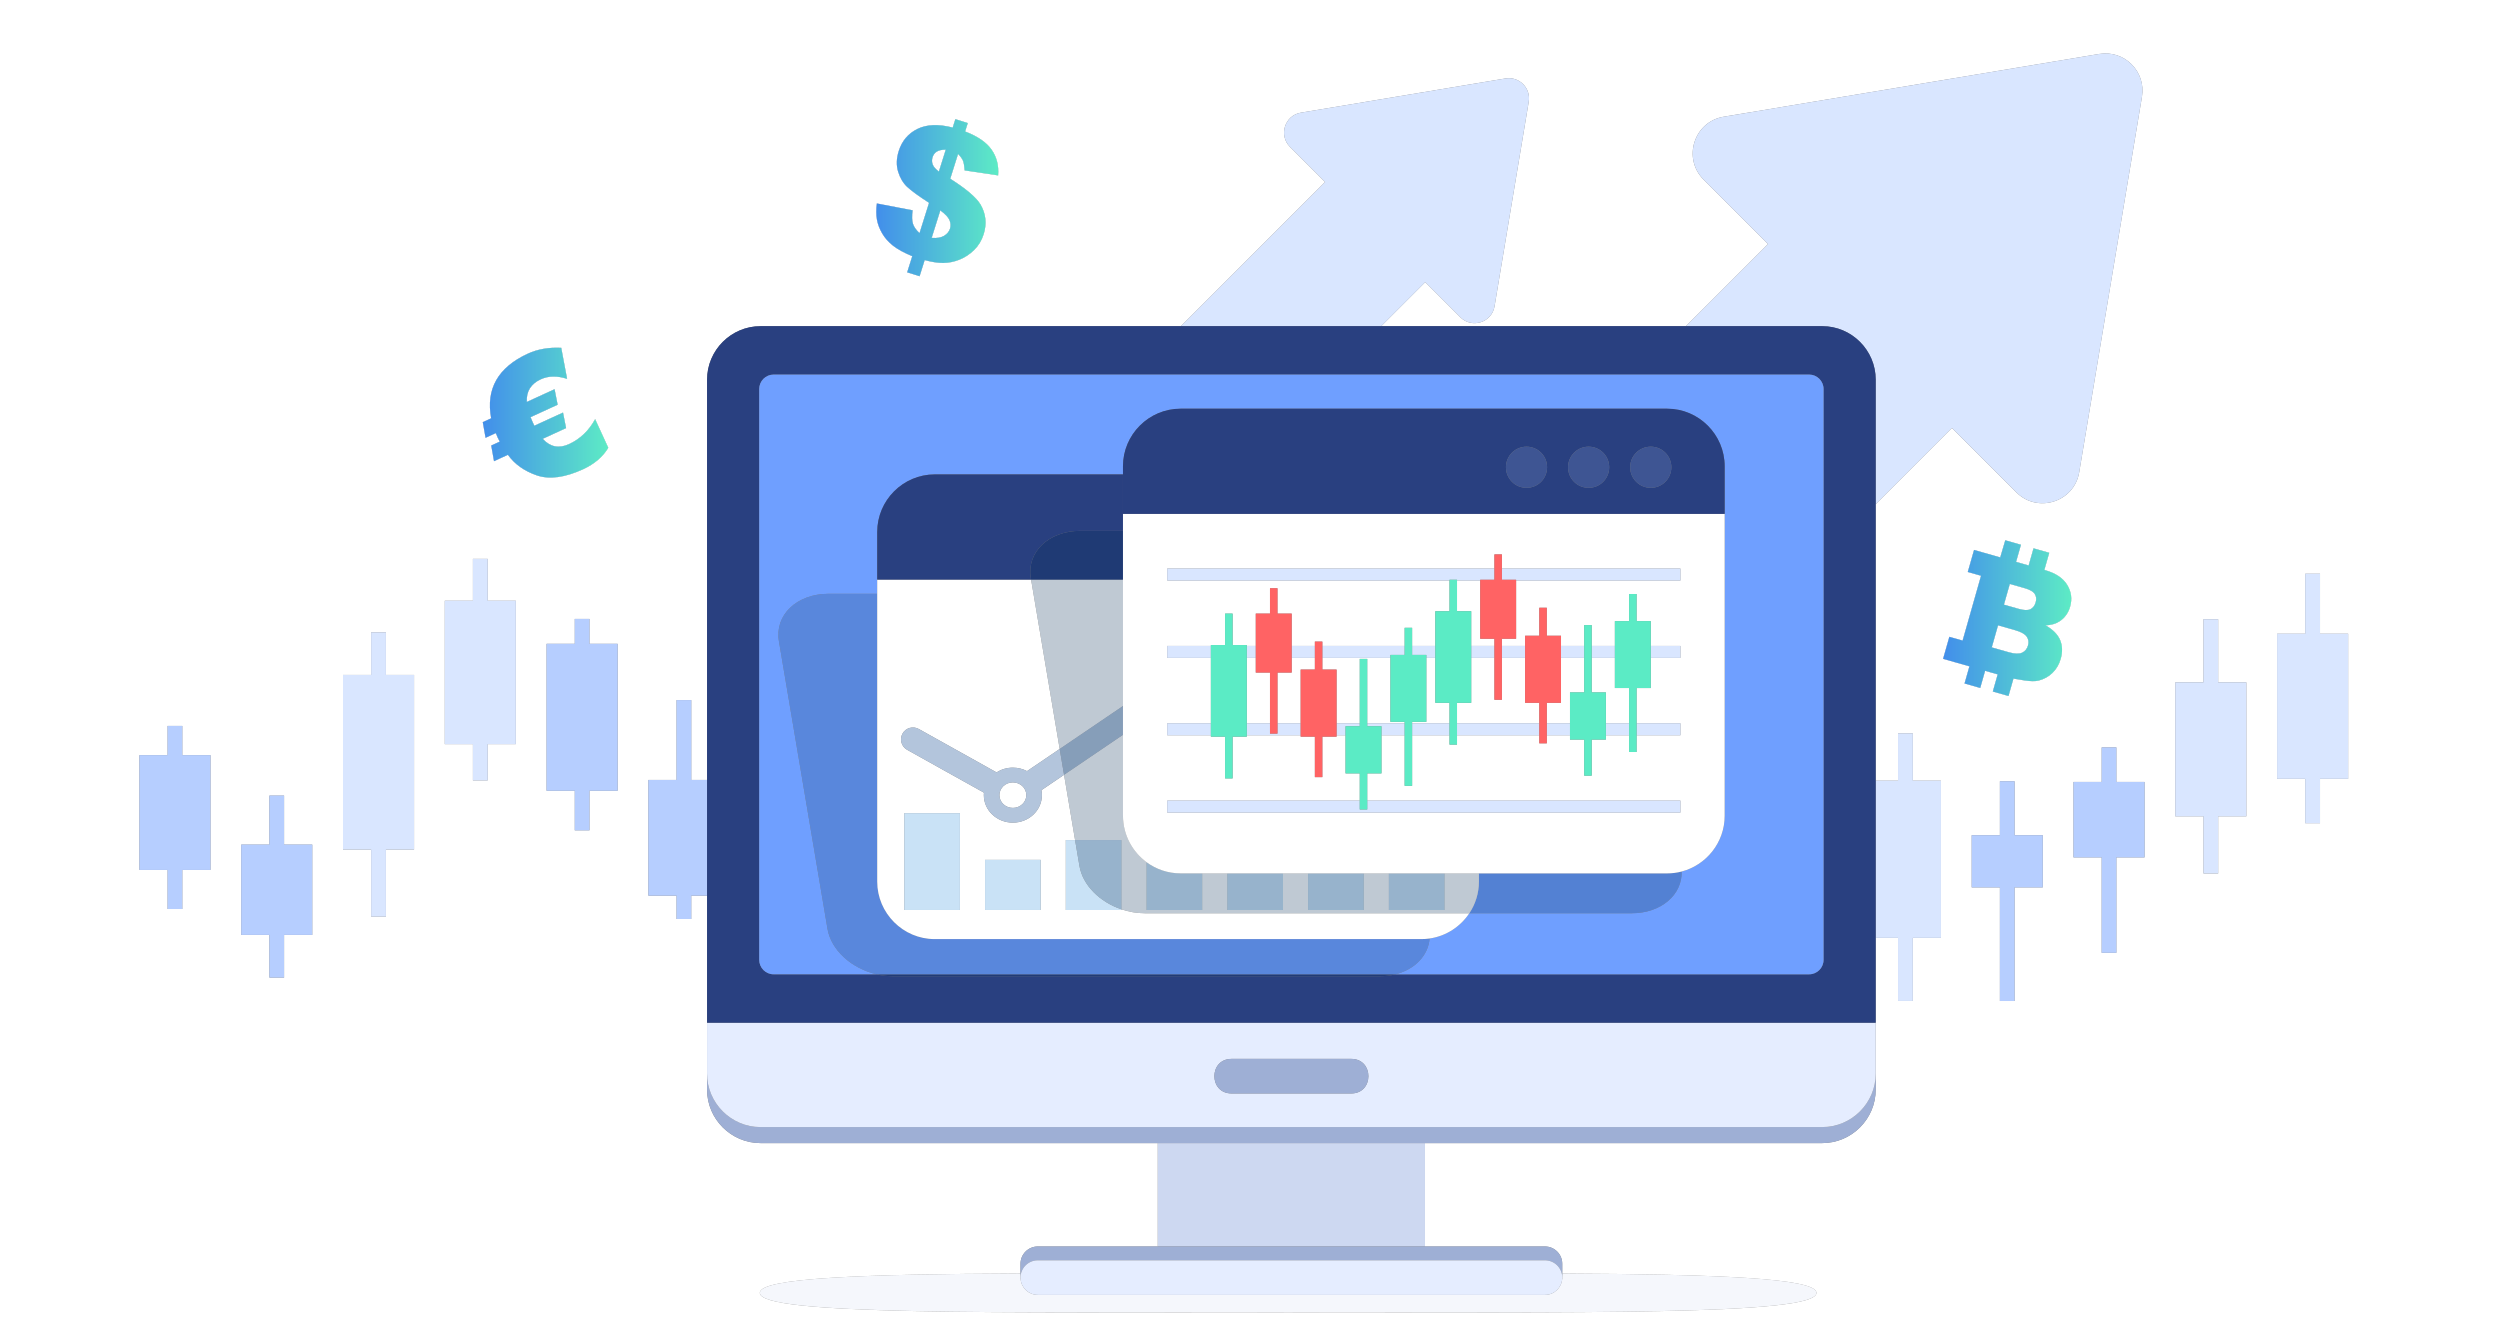 <?xml version="1.0" encoding="utf-8"?>
<!-- Generator: Adobe Illustrator 25.4.1, SVG Export Plug-In . SVG Version: 6.00 Build 0)  -->
<svg version="1.1" id="_x2014_ÎÓÈ_x5F_1" xmlns="http://www.w3.org/2000/svg" xmlns:xlink="http://www.w3.org/1999/xlink"
	 x="0px" y="0px" viewBox="0 0 4282.72 2297.22" style="enable-background:new 0 0 4282.72 2297.22;" xml:space="preserve">
<rect x="0" y="0" width="4282.72" height="2297.22" fill="#808080" stroke="none"/>
<style type="text/css">
	.st0{fill:#FFFFFF;}
	.st1{fill:#D9E6FF;}
	.st2{fill:#B6CEFF;}
	.st3{opacity:0.2;fill:#CDD8F1;}
	.st4{fill:url(#SVGID_1_);}
	.st5{fill:url(#SVGID_00000174598006403076338140000014483686349251415206_);}
	.st6{fill:url(#SVGID_00000137114839499187430010000003453209575185407422_);}
	.st7{fill:#CDD8F1;}
	.st8{fill:#9EAFD5;}
	.st9{fill:#E5EDFF;}
	.st10{fill:#294080;}
	.st11{fill:#6F9FFF;}
	.st12{opacity:0.2;fill:#002952;}
	.st13{fill:#B3C5DC;}
	.st14{fill:#C9E2F6;}
	.st15{opacity:0.25;fill:#002952;}
	.st16{opacity:0.15;fill:#B6CEFF;}
	.st17{fill:#5BEBC5;}
	.st18{fill:#FF6364;}
	.st19{fill:none;}
</style>
<g>
	<path class="st0" d="M1608.38,293.83l11.79-37.48c-6.95,0.07-12.11,1.25-15.5,3.48c-3.4,2.23-5.78,5.44-7.07,9.55
		c-1.34,4.25-1.27,8.4,0.24,12.34C1599.33,285.71,1602.85,289.73,1608.38,293.83z"/>
	<path class="st0" d="M1617.18,404.01c5.19-3.04,8.65-7.23,10.31-12.49c1.45-4.6,1.13-9.38-0.89-14.3
		c-2.04-4.88-7.31-10.49-15.73-16.77l-14.79,47.04C1604.95,408.25,1611.98,407.05,1617.18,404.01z"/>
	<path class="st0" d="M3468.53,1007.63l-25.54-7.26l-10.08,35.44l25.15,7.15c8.99,2.56,15.73,2.79,20.13,0.7
		c4.41-2.13,7.46-6.09,9.13-11.96c1.54-5.43,0.97-10.19-1.68-14.23C3483,1013.39,3477.26,1010.11,3468.53,1007.63z"/>
	<rect x="1358.58" y="1752.02" class="st0" width="149.09" height="0"/>
	<rect x="1707.44" y="1752.02" class="st0" width="497.86" height="0"/>
	<rect x="1533.06" y="1752.02" class="st0" width="148.99" height="0"/>
	<path class="st0" d="M3452.11,1079.58l-29.28-8.33l-10.75,37.79l29.41,8.36c9.95,2.83,17.45,3.04,22.53,0.68
		c5.08-2.36,8.46-6.47,10.15-12.42c1.57-5.52,0.83-10.51-2.26-15.01C3468.83,1086.17,3462.23,1082.46,3452.11,1079.58z"/>
	<path class="st0" d="M0,2297.22h4282.72V0H0V2297.22z M3499.43,1520.15h-48.28v194.67h-25.18v-194.67h-48.29v-89.36h48.29v-92.41
		h25.18v92.41h48.28V1520.15z M3546.34,1039.15c-3.14,11.03-9.26,19.53-18.41,25.42c-6.07,4-13.98,6.21-23.67,6.79
		c12.51,7.03,20.76,15.34,24.86,25.01c4.06,9.65,4.43,20.42,1.06,32.27c-2.75,9.69-7.48,17.73-14.16,24.19
		c-6.72,6.45-14.61,10.77-23.67,13.08c-5.66,1.4-13.54,1.36-23.67-0.16c-8.2-1.23-14.69-2.28-19.47-3.2l-8.47,29.78l-26.92-7.66
		l8.36-29.38l-21.51-6.12l-8.36,29.38l-26.92-7.66l8.35-29.38l-0.24-0.07l-44.88-12.76l10.75-37.79l22.72,6.46l31.58-111.03
		l-22.72-6.46l10.75-37.79l44.88,12.76l8.59-29.31l26.92,7.66l-8.35,29.38l21.5,6.12l8.36-29.38l26.92,7.66l-8.36,29.38l1.48,0.42
		c17.98,5.11,30.52,13.52,37.64,25.17C3548.4,1013.58,3550.08,1025.98,3546.34,1039.15z M3900.83,1085.65h48.18v-102.8h25.39v102.8
		h48.18v248.6h-48.18v76.01h-25.39v-76.01h-48.18V1085.65z M3726.45,1168.92h48.28v-108.15h25.18v108.15h48.28v229.51h-48.28v97.85
		h-25.18v-97.85h-48.28V1168.92z M3673.81,1468.77h-48.29v163.49h-25.18v-163.49h-48.29v-129.22h48.29v-59.19h25.18v59.19h48.29
		V1468.77z M1502.09,348.51l61.31,11.75c-1.27,10.16-1.06,17.87,0.61,23.07c1.62,5.18,5.37,10.55,11.19,16l16.3-51.85
		c-18.1-11.69-30.62-20.85-37.62-27.45c-7-6.6-12.12-15.31-15.39-26.07c-3.27-10.76-2.94-22.48,1.06-35.19
		c5.48-17.42,16.16-30.06,31.99-37.9c15.89-7.87,36.06-8.68,60.52-2.36l4.53-14.41l21.32,6.7l-4.53,14.41
		c21.49,8.24,36.64,18.67,45.42,31.33c8.74,12.59,12.49,27.25,11.09,43.96l-57.36-8.58c-0.58-7.77-1.54-13.3-2.91-16.64
		c-1.37-3.34-4.12-7.18-8.38-11.49l-13.33,42.39c27.18,17.29,44.37,31.88,51.62,43.79c9.43,16,11.33,33.04,5.6,51.26
		c-3.34,10.61-8.77,19.68-16.31,27.04c-7.56,7.41-15.94,12.92-25.19,16.61c-9.23,3.64-18.44,5.47-27.6,5.57
		c-9.16,0.09-19.8-1.55-31.97-4.83l-8.69,27.63l-21.32-6.71l8.69-27.62c-13.97-5.77-24.91-11.74-32.81-17.91
		c-7.85-6.15-14.15-13.25-18.78-21.25c-4.6-7.94-7.64-15.93-8.99-23.89C1500.83,367.91,1500.79,358.77,1502.09,348.51z
		 M1110.73,1336.13h48.29v-136.83h25.18v136.83h27.04V650.35c0-50.39,41.23-91.62,91.62-91.62h720.16l246.95-246.95l-60.12-60.12
		c-19.93-19.94-9-54.07,18.8-58.71l350.32-58.55c23.47-3.92,43.83,16.44,39.91,39.91l-58.55,350.33
		c-4.64,27.8-38.78,38.74-58.71,18.8l-60.07-60.07l-75.36,75.36h521.96l140.64-140.64l-110.38-110.38
		c-36.6-36.6-16.53-99.27,34.52-107.79l643.19-107.5c43.1-7.2,80.48,30.18,73.28,73.28l-107.5,643.2
		c-8.53,51.05-71.19,71.12-107.79,34.52l-110.29-110.29l-130.56,130.56v473.71h38.19v-81.06h25.39v81.06h48.18v269.28h-48.18v108.07
		h-25.39v-108.07h-38.19v145.35h-982.8v0h982.8v87.14v27.45c0,50.39-41.23,91.62-91.62,91.62h-680.56v177.04h205.6
		c16.29,0,29.61,13.33,29.61,29.61v16.76c261.07,1.36,435.45,7.72,435.45,33.13c0,38.84-405.23,33.29-904.99,33.29
		c-499.87,0-905.1,5.55-905.1-33.29c0-25.84,179.32-31.98,446.52-33.2v-16.69c0-16.29,13.33-29.61,29.61-29.61h205.6v-177.04
		h-680.56c-50.39,0-91.62-41.23-91.62-91.62v-27.45v-87.14h122.17v0h-122.16v-217.7h-27.04v39.99h-25.18v-39.99h-48.29V1336.13z
		 M1058.09,1354.64h-48.28v67.78h-25.18v-67.78h-48.29v-251.76h48.29v-42.64h25.18v42.64h48.28V1354.64z M904.33,605.76
		c16.76-7.69,35.81-11,57.14-9.91l10.04,53.16c-16.98-5.48-31.99-5.22-44.97,0.74c-17.03,7.82-25.07,20.76-24.03,38.77l47.54-21.82
		l5.26,26.63l-46.37,21.28c0.62,1.83,1.69,4.39,3.22,7.72l3.2,6.96l49.15-22.56l5.26,26.63l-39.99,18.36
		c12.67,13.98,27.71,16.98,44.96,9.06c18.96-8.7,33.9-22.96,44.78-42.75l22.52,49.06c-9.41,15.64-23.8,27.9-43.17,36.79
		c-31.32,14.38-57.78,17.87-79.34,10.47c-21.52-7.42-38.01-19.16-49.46-35.23l-23.81,10.93l-4.77-26.86l14.56-6.68
		c-0.78-1.22-1.94-3.51-3.47-6.84c-1.61-3.5-2.67-6.06-3.22-7.72l-17.57,8.06l-4.77-26.86l14.33-6.58
		C832.06,666.25,853.07,629.3,904.33,605.76z M761.97,1029.1h48.18v-71.68h25.39v71.68h48.18v245.68h-48.18v62.1h-25.39v-62.1
		h-48.18V1029.1z M587.59,1156.25h48.18v-73h25.39v73h48.18v299.14h-48.18v114.83h-25.39v-114.83h-48.18V1156.25z M413.2,1446.86
		h48.29v-83.96h25.18v83.96h48.28v154.75h-48.28v73.07h-25.18v-73.07H413.2V1446.86z M238.82,1293.58h48.29v-50.03h25.18v50.03
		h48.28v196.73h-48.28v66.91h-25.18v-66.91h-48.29V1293.58z"/>
	<rect x="1682.05" y="1752.02" class="st1" width="25.39" height="0"/>
	<rect x="1507.67" y="1752.02" class="st1" width="25.39" height="0"/>
	<polygon class="st1" points="3251.48,1606.67 3251.48,1714.74 3276.87,1714.74 3276.87,1606.67 3325.05,1606.67 3325.05,1337.39 
		3276.87,1337.39 3276.87,1256.33 3251.48,1256.33 3251.48,1337.39 3213.29,1337.39 3213.29,1606.67 	"/>
	<polygon class="st1" points="810.14,1336.88 835.54,1336.88 835.54,1274.78 883.71,1274.78 883.71,1029.1 835.54,1029.1 
		835.54,957.42 810.14,957.42 810.14,1029.1 761.97,1029.1 761.97,1274.78 810.14,1274.78 	"/>
	<polygon class="st1" points="635.77,1570.22 661.16,1570.22 661.16,1455.39 709.33,1455.39 709.33,1156.25 661.16,1156.25 
		661.16,1083.24 635.77,1083.24 635.77,1156.25 587.59,1156.25 587.59,1455.39 635.77,1455.39 	"/>
	<polygon class="st1" points="3774.73,1496.28 3799.91,1496.28 3799.91,1398.43 3848.19,1398.43 3848.19,1168.92 3799.91,1168.92 
		3799.91,1060.78 3774.73,1060.78 3774.73,1168.92 3726.45,1168.92 3726.45,1398.43 3774.73,1398.43 	"/>
	<polygon class="st1" points="3949.01,1410.25 3974.4,1410.25 3974.4,1334.24 4022.58,1334.24 4022.58,1085.65 3974.4,1085.65 
		3974.4,982.85 3949.01,982.85 3949.01,1085.65 3900.83,1085.65 3900.83,1334.24 3949.01,1334.24 	"/>
	<rect x="2205.3" y="1752.02" class="st2" width="25.18" height="0"/>
	<polygon class="st2" points="3451.15,1338.38 3425.97,1338.38 3425.97,1430.79 3377.69,1430.79 3377.69,1520.15 3425.97,1520.15 
		3425.97,1714.82 3451.15,1714.82 3451.15,1520.15 3499.43,1520.15 3499.43,1430.79 3451.15,1430.79 	"/>
	<polygon class="st2" points="1159.02,1574.3 1184.19,1574.3 1184.19,1534.32 1211.23,1534.32 1211.23,1336.13 1184.19,1336.13 
		1184.19,1199.29 1159.02,1199.29 1159.02,1336.13 1110.73,1336.13 1110.73,1534.32 1159.02,1534.32 	"/>
	<polygon class="st2" points="3625.53,1280.36 3600.35,1280.36 3600.35,1339.55 3552.06,1339.55 3552.06,1468.77 3600.35,1468.77 
		3600.35,1632.26 3625.53,1632.26 3625.53,1468.77 3673.81,1468.77 3673.81,1339.55 3625.53,1339.55 	"/>
	<polygon class="st2" points="1009.81,1060.24 984.64,1060.24 984.64,1102.88 936.35,1102.88 936.35,1354.64 984.64,1354.64 
		984.64,1422.42 1009.81,1422.42 1009.81,1354.64 1058.09,1354.64 1058.09,1102.88 1009.81,1102.88 	"/>
	<polygon class="st2" points="287.11,1557.22 312.29,1557.22 312.29,1490.31 360.57,1490.31 360.57,1293.58 312.29,1293.58 
		312.29,1243.55 287.11,1243.55 287.11,1293.58 238.82,1293.58 238.82,1490.31 287.11,1490.31 	"/>
	<polygon class="st2" points="461.49,1674.68 486.67,1674.68 486.67,1601.61 534.95,1601.61 534.95,1446.86 486.67,1446.86 
		486.67,1362.89 461.49,1362.89 461.49,1446.86 413.2,1446.86 413.2,1601.61 461.49,1601.61 	"/>
	<rect x="1333.4" y="1752.02" class="st2" width="25.18" height="0"/>
	<path class="st0" d="M2676.32,2191.04c-0.03,0-0.07,0-0.1,0c-1.22,15.19-14.02,27.24-29.51,27.24h-868.89
		c-15.49,0-28.29-12.05-29.51-27.24c-0.03,0-0.07,0-0.1,0v-2.38v-7.1c-267.2,1.22-446.52,7.37-446.52,33.2
		c0,38.84,405.23,33.29,905.1,33.29c499.76,0,904.99,5.55,904.99-33.29c0-25.41-174.39-31.76-435.45-33.13v7.02V2191.04z"/>
	<path class="st3" d="M2676.32,2191.04c-0.03,0-0.07,0-0.1,0c-1.22,15.19-14.02,27.24-29.51,27.24h-868.89
		c-15.49,0-28.29-12.05-29.51-27.24c-0.03,0-0.07,0-0.1,0v-2.38v-7.1c-267.2,1.22-446.52,7.37-446.52,33.2
		c0,38.84,405.23,33.29,905.1,33.29c499.76,0,904.99,5.55,904.99-33.29c0-25.41-174.39-31.76-435.45-33.13v7.02V2191.04z"/>
	<path class="st1" d="M2441.56,483.37l60.07,60.07c19.94,19.94,54.07,9,58.71-18.8l58.55-350.33c3.92-23.47-16.44-43.83-39.91-39.91
		l-350.32,58.55c-27.81,4.64-38.74,38.77-18.8,58.71l60.12,60.12l-246.95,246.95h343.18L2441.56,483.37z"/>
	<path class="st1" d="M3213.29,650.35v213.33l130.56-130.56l110.29,110.29c36.6,36.6,99.27,16.53,107.79-34.52l107.5-643.2
		c7.2-43.1-30.18-80.48-73.28-73.28l-643.19,107.5c-51.05,8.52-71.12,71.19-34.52,107.79l110.38,110.38l-140.64,140.64h233.5
		C3172.06,558.73,3213.29,599.95,3213.29,650.35z"/>
	<path class="st0" d="M3503.65,976.77l-1.48-0.42l8.36-29.38l-26.92-7.66l-8.36,29.38l-21.5-6.12l8.35-29.38l-26.92-7.66
		l-8.59,29.31l-44.88-12.76l-10.75,37.79l22.72,6.46l-31.58,111.03l-22.72-6.46l-10.75,37.79l44.88,12.76l0.24,0.07l-8.35,29.38
		l26.92,7.66l8.36-29.38l21.51,6.12l-8.36,29.38l26.92,7.66l8.47-29.78c4.78,0.92,11.27,1.98,19.47,3.2
		c10.13,1.51,18.01,1.55,23.67,0.16c9.06-2.31,16.96-6.63,23.67-13.08c6.67-6.46,11.4-14.5,14.16-24.19
		c3.37-11.86,3.01-22.62-1.06-32.27c-4.1-9.67-12.35-17.97-24.86-25.01c9.7-0.58,17.6-2.79,23.67-6.79
		c9.14-5.9,15.27-14.39,18.41-25.42c3.74-13.16,2.06-25.57-5.05-37.21C3534.17,990.28,3521.63,981.88,3503.65,976.77z
		 M3474.17,1105.67c-1.69,5.95-5.07,10.06-10.15,12.42c-5.08,2.36-12.58,2.15-22.53-0.68l-29.41-8.36l10.75-37.79l29.28,8.33
		c10.12,2.88,16.72,6.59,19.81,11.08C3475,1095.15,3475.74,1100.15,3474.17,1105.67z M3487.32,1031.7
		c-1.67,5.86-4.72,9.83-9.13,11.96c-4.4,2.08-11.14,1.86-20.13-0.7l-25.15-7.15l10.08-35.44l25.54,7.26
		c8.73,2.48,14.47,5.76,17.11,9.84C3488.3,1021.51,3488.87,1026.27,3487.32,1031.7z"/>
	<linearGradient id="SVGID_1_" gradientUnits="userSpaceOnUse" x1="3328.629" y1="1058.934" x2="3548.272" y2="1058.934">
		<stop  offset="0" style="stop-color:#428EEB"/>
		<stop  offset="1" style="stop-color:#5DEBC5"/>
	</linearGradient>
	<path class="st4" d="M3503.65,976.77l-1.48-0.42l8.36-29.38l-26.92-7.66l-8.36,29.38l-21.5-6.12l8.35-29.38l-26.92-7.66
		l-8.59,29.31l-44.88-12.76l-10.75,37.79l22.72,6.46l-31.58,111.03l-22.72-6.46l-10.75,37.79l44.88,12.76l0.24,0.07l-8.35,29.38
		l26.92,7.66l8.36-29.38l21.51,6.12l-8.36,29.38l26.92,7.66l8.47-29.78c4.78,0.92,11.27,1.98,19.47,3.2
		c10.13,1.51,18.01,1.55,23.67,0.16c9.06-2.31,16.96-6.63,23.67-13.08c6.67-6.46,11.4-14.5,14.16-24.19
		c3.37-11.86,3.01-22.62-1.06-32.27c-4.1-9.67-12.35-17.97-24.86-25.01c9.7-0.58,17.6-2.79,23.67-6.79
		c9.14-5.9,15.27-14.39,18.41-25.42c3.74-13.16,2.06-25.57-5.05-37.21C3534.17,990.28,3521.63,981.88,3503.65,976.77z
		 M3474.17,1105.67c-1.69,5.95-5.07,10.06-10.15,12.42c-5.08,2.36-12.58,2.15-22.53-0.68l-29.41-8.36l10.75-37.79l29.28,8.33
		c10.12,2.88,16.72,6.59,19.81,11.08C3475,1095.15,3475.74,1100.15,3474.17,1105.67z M3487.32,1031.7
		c-1.67,5.86-4.72,9.83-9.13,11.96c-4.4,2.08-11.14,1.86-20.13-0.7l-25.15-7.15l10.08-35.44l25.54,7.26
		c8.73,2.48,14.47,5.76,17.11,9.84C3488.3,1021.51,3488.87,1026.27,3487.32,1031.7z"/>
	<path class="st0" d="M1511.16,399.76c4.63,8,10.93,15.1,18.78,21.25c7.9,6.17,18.84,12.14,32.81,17.91l-8.69,27.62l21.32,6.71
		l8.69-27.63c12.17,3.28,22.81,4.92,31.97,4.83c9.16-0.09,18.37-1.92,27.6-5.57c9.24-3.69,17.63-9.2,25.19-16.61
		c7.54-7.36,12.98-16.43,16.31-27.04c5.73-18.22,3.83-35.26-5.6-51.26c-7.26-11.91-24.45-26.5-51.62-43.79l13.33-42.39
		c4.25,4.31,7.01,8.14,8.38,11.49c1.37,3.35,2.33,8.87,2.91,16.64l57.36,8.58c1.41-16.72-2.34-31.37-11.09-43.96
		c-8.78-12.66-23.92-23.09-45.42-31.33l4.53-14.41l-21.32-6.7l-4.53,14.41c-24.47-6.32-44.63-5.51-60.52,2.36
		c-15.83,7.84-26.51,20.48-31.99,37.9c-4,12.71-4.33,24.43-1.06,35.19c3.27,10.76,8.4,19.47,15.39,26.07
		c7,6.6,19.52,15.76,37.62,27.45l-16.3,51.85c-5.82-5.46-9.58-10.82-11.19-16c-1.67-5.2-1.88-12.91-0.61-23.07l-61.31-11.75
		c-1.3,10.26-1.26,19.4,0.09,27.36C1503.52,383.83,1506.56,391.83,1511.16,399.76z M1597.59,269.38c1.29-4.1,3.67-7.31,7.07-9.55
		c3.4-2.23,8.55-3.41,15.5-3.48l-11.79,37.48c-5.53-4.1-9.05-8.13-10.54-12.11C1596.32,277.78,1596.25,273.63,1597.59,269.38z
		 M1610.86,360.44c8.42,6.28,13.69,11.89,15.73,16.77c2.02,4.93,2.34,9.7,0.89,14.3c-1.65,5.25-5.12,9.45-10.31,12.49
		c-5.19,3.04-12.22,4.24-21.11,3.48L1610.86,360.44z"/>
	
		<linearGradient id="SVGID_00000136409865962485173300000002897079692213161902_" gradientUnits="userSpaceOnUse" x1="1501.138" y1="338.675" x2="1710.175" y2="338.675">
		<stop  offset="0" style="stop-color:#428EEB"/>
		<stop  offset="1" style="stop-color:#5DEBC5"/>
	</linearGradient>
	<path style="fill:url(#SVGID_00000136409865962485173300000002897079692213161902_);" d="M1511.16,399.76
		c4.63,8,10.93,15.1,18.78,21.25c7.9,6.17,18.84,12.14,32.81,17.91l-8.69,27.62l21.32,6.71l8.69-27.63
		c12.17,3.28,22.81,4.92,31.97,4.83c9.16-0.09,18.37-1.92,27.6-5.57c9.24-3.69,17.63-9.2,25.19-16.61
		c7.54-7.36,12.98-16.43,16.31-27.04c5.73-18.22,3.83-35.26-5.6-51.26c-7.26-11.91-24.45-26.5-51.62-43.79l13.33-42.39
		c4.25,4.31,7.01,8.14,8.38,11.49c1.37,3.35,2.33,8.87,2.91,16.64l57.36,8.58c1.41-16.72-2.34-31.37-11.09-43.96
		c-8.78-12.66-23.92-23.09-45.42-31.33l4.53-14.41l-21.32-6.7l-4.53,14.41c-24.47-6.32-44.63-5.51-60.52,2.36
		c-15.83,7.84-26.51,20.48-31.99,37.9c-4,12.71-4.33,24.43-1.06,35.19c3.27,10.76,8.4,19.47,15.39,26.07
		c7,6.6,19.52,15.76,37.62,27.45l-16.3,51.85c-5.82-5.46-9.58-10.82-11.19-16c-1.67-5.2-1.88-12.91-0.61-23.07l-61.31-11.75
		c-1.3,10.26-1.26,19.4,0.09,27.36C1503.52,383.83,1506.56,391.83,1511.16,399.76z M1597.59,269.38c1.29-4.1,3.67-7.31,7.07-9.55
		c3.4-2.23,8.55-3.41,15.5-3.48l-11.79,37.48c-5.53-4.1-9.05-8.13-10.54-12.11C1596.32,277.78,1596.25,273.63,1597.59,269.38z
		 M1610.86,360.44c8.42,6.28,13.69,11.89,15.73,16.77c2.02,4.93,2.34,9.7,0.89,14.3c-1.65,5.25-5.12,9.45-10.31,12.49
		c-5.19,3.04-12.22,4.24-21.11,3.48L1610.86,360.44z"/>
	<path class="st0" d="M831.79,750.03l17.57-8.06c0.54,1.65,1.61,4.21,3.22,7.72c1.53,3.32,2.69,5.62,3.47,6.84l-14.56,6.68
		l4.77,26.86l23.81-10.93c11.45,16.06,27.94,27.81,49.46,35.23c21.57,7.4,48.03,3.9,79.34-10.47c19.36-8.89,33.75-21.15,43.17-36.79
		l-22.52-49.06c-10.88,19.79-25.82,34.05-44.78,42.75c-17.25,7.92-32.28,4.92-44.96-9.06l39.99-18.36l-5.26-26.63l-49.15,22.56
		l-3.2-6.96c-1.53-3.33-2.59-5.88-3.22-7.72l46.37-21.28l-5.26-26.63l-47.54,21.82c-1.04-18.02,7-30.96,24.03-38.77
		c12.98-5.96,27.99-6.21,44.97-0.74l-10.04-53.16c-21.33-1.09-40.38,2.22-57.14,9.91c-51.26,23.53-72.27,60.48-62.98,110.83
		l-14.33,6.58L831.79,750.03z"/>
	
		<linearGradient id="SVGID_00000048490464763274711440000004500311193407757974_" gradientUnits="userSpaceOnUse" x1="827.022" y1="706.894" x2="1042.036" y2="706.894">
		<stop  offset="0" style="stop-color:#428EEB"/>
		<stop  offset="1" style="stop-color:#5DEBC5"/>
	</linearGradient>
	<path style="fill:url(#SVGID_00000048490464763274711440000004500311193407757974_);" d="M831.79,750.03l17.57-8.06
		c0.54,1.65,1.61,4.21,3.22,7.72c1.53,3.32,2.69,5.62,3.47,6.84l-14.56,6.68l4.77,26.86l23.81-10.93
		c11.45,16.06,27.94,27.81,49.46,35.23c21.57,7.4,48.03,3.9,79.34-10.47c19.36-8.89,33.75-21.15,43.17-36.79l-22.52-49.06
		c-10.88,19.79-25.82,34.05-44.78,42.75c-17.25,7.92-32.28,4.92-44.96-9.06l39.99-18.36l-5.26-26.63l-49.15,22.56l-3.2-6.96
		c-1.53-3.33-2.59-5.88-3.22-7.72l46.37-21.28l-5.26-26.63l-47.54,21.82c-1.04-18.02,7-30.96,24.03-38.77
		c12.98-5.96,27.99-6.21,44.97-0.74l-10.04-53.16c-21.33-1.09-40.38,2.22-57.14,9.91c-51.26,23.53-72.27,60.48-62.98,110.83
		l-14.33,6.58L831.79,750.03z"/>
	<rect x="1983.42" y="1958.23" class="st7" width="457.69" height="177.04"/>
	<path class="st8" d="M3121.67,1930.79H1302.86c-50.39,0-91.62-41.23-91.62-91.62v27.45c0,50.39,41.23,91.62,91.62,91.62h680.56
		h457.69h680.56c50.39,0,91.62-41.23,91.62-91.62v-27.45C3213.29,1889.56,3172.06,1930.79,3121.67,1930.79z"/>
	<path class="st9" d="M1707.44,1752.02h-25.39h-148.99h-25.39h-149.09h-25.18h-122.17v87.14c0,50.39,41.23,91.62,91.62,91.62
		h1818.81c50.39,0,91.62-41.23,91.62-91.62v-87.14h-982.8h-25.18H1707.44z M2314.83,1813.96c39.18,0,39.18,59.23,0,59.23h-205.13
		c-39.18,0-39.18-59.23,0-59.23H2314.83z"/>
	<path class="st10" d="M1211.23,1752.02h122.16h25.18h149.09h25.39h148.99h25.39h497.86h25.18h982.8v-145.35v-269.28V863.68V650.35
		c0-50.39-41.23-91.62-91.62-91.62h-233.5H2366.2h-343.18h-720.16c-50.39,0-91.62,41.23-91.62,91.62v685.78v198.19V1752.02z
		 M1325.31,641.69h1773.9c13.59,0,24.7,11.11,24.7,24.7v977.97c0,13.59-11.12,24.7-24.7,24.7h-708.58
		c-8.4,2.12-17.45,3.26-27.01,3.26h-833.8c-9.57,0-19.03-1.14-28.15-3.26h-176.35c-13.59,0-24.7-11.11-24.7-24.7V666.39
		C1300.61,652.8,1311.73,641.69,1325.31,641.69z"/>
	<path class="st11" d="M1300.61,1644.36c0,13.59,11.12,24.7,24.7,24.7h176.35c-42.54-9.88-77.86-41.09-84.07-77.82l-83.25-492.93
		c-7.53-44.6,30.64-81.07,84.84-81.07h83.57v-24.38v-81.64c0-54.2,44.33-98.52,98.53-98.52h322.48v-14.05
		c0-54.19,44.32-98.51,98.52-98.51h833.8c54.11,0,98.43,44.32,98.43,98.51v81.65v517.36c0,45.64-31.42,84.26-73.64,95.34
		c0.96,40.12-35.49,71.48-85.66,71.48h-278.09c-15.21,22.93-39.74,39.18-68.04,43.27c-2.48,29.33-25.32,52.96-58.45,61.32h708.58
		c13.59,0,24.7-11.11,24.7-24.7V666.39c0-13.59-11.12-24.7-24.7-24.7h-1773.9c-13.59,0-24.7,11.11-24.7,24.7V1644.36z"/>
	<path class="st8" d="M1777.82,2135.27c-16.29,0-29.61,13.33-29.61,29.61v16.69v7.1c0-16.29,13.33-29.62,29.61-29.62h868.89
		c16.29,0,29.61,13.33,29.61,29.62v-7.02v-16.76c0-16.29-13.33-29.61-29.61-29.61h-205.6h-457.69H1777.82z"/>
	<path class="st8" d="M1748.31,2191.04c-0.06-0.79-0.1-1.58-0.1-2.38v2.38C1748.24,2191.04,1748.27,2191.04,1748.31,2191.04z"/>
	<path class="st8" d="M2676.32,2191.04v-2.38c0,0.8-0.04,1.59-0.1,2.38C2676.25,2191.04,2676.28,2191.04,2676.32,2191.04z"/>
	<path class="st9" d="M1777.82,2218.28h868.89c15.49,0,28.29-12.05,29.51-27.24c0.06-0.79,0.1-1.58,0.1-2.38
		c0-16.29-13.33-29.62-29.61-29.62h-868.89c-16.29,0-29.61,13.33-29.61,29.62c0,0.8,0.04,1.59,0.1,2.38
		C1749.53,2206.23,1762.33,2218.28,1777.82,2218.28z"/>
	<path class="st8" d="M2109.69,1813.96c-39.18,0-39.18,59.23,0,59.23h205.13c39.18,0,39.18-59.23,0-59.23H2109.69z"/>
	<path class="st10" d="M1501.66,1669.06c9.12,2.12,18.58,3.26,28.15,3.26h833.8c9.56,0,18.61-1.14,27.01-3.26H1501.66z"/>
	<path class="st12" d="M1501.66,1669.06c9.12,2.12,18.58,3.26,28.15,3.26h833.8c9.56,0,18.61-1.14,27.01-3.26H1501.66z"/>
	<path class="st11" d="M2449.07,1607.74c-4.58,0.66-9.25,1.01-14,1.01h-833.8c-54.2,0-98.53-44.32-98.53-98.53v-492.98h-83.57
		c-54.19,0-92.37,36.47-84.84,81.07l83.25,492.93c6.2,36.73,41.53,67.94,84.07,77.82h888.96
		C2423.75,1660.7,2446.59,1637.07,2449.07,1607.74z"/>
	<path class="st12" d="M2449.07,1607.74c-4.58,0.66-9.25,1.01-14,1.01h-833.8c-54.2,0-98.53-44.32-98.53-98.53v-492.98h-83.57
		c-54.19,0-92.37,36.47-84.84,81.07l83.25,492.93c6.2,36.73,41.53,67.94,84.07,77.82h888.96
		C2423.75,1660.7,2446.59,1637.07,2449.07,1607.74z"/>
	<path class="st0" d="M1601.27,1608.75h833.8c4.75,0,9.43-0.35,14-1.01c28.31-4.08,52.83-20.34,68.04-43.27h-555.71
		c-13.89,0-27.54-2.4-40.28-6.72v1.11h-95.3v-119.75h15.88l-18.88-111.81l-38.75,26.3c0.54,2.77,0.82,5.63,0.82,8.54
		c0,26.03-22.28,47.13-49.77,47.13c-27.49,0-49.77-21.1-49.77-47.13c0-1.43,0.07-2.84,0.2-4.24l-131.53-73.38
		c-9.87-5.49-13.42-17.94-7.93-27.8c5.49-9.87,17.94-13.42,27.8-7.93l133.28,74.36c7.97-5.13,17.59-8.13,27.95-8.13
		c8.81,0,17.09,2.17,24.27,5.98l55.95-37.98l-49-290.16h-263.6v24.38v492.98C1502.75,1564.43,1547.08,1608.75,1601.27,1608.75z
		 M1687.48,1473h95.29v85.87h-95.29V1473z M1549.13,1392.99h95.3v165.88h-95.3V1392.99z"/>
	<path class="st0" d="M1735.13,1340.31c-12.74,0-23.06,9.78-23.06,21.84c0,12.06,10.32,21.84,23.06,21.84
		c12.74,0,23.06-9.78,23.06-21.84C1758.19,1350.09,1747.86,1340.31,1735.13,1340.31z"/>
	<path class="st10" d="M1765.94,990.46c-7.53-44.6,30.64-81.07,84.84-81.07h72.98V880.3v-67.6h-322.48
		c-54.2,0-98.53,44.32-98.53,98.52v81.64h263.6L1765.94,990.46z"/>
	<path class="st13" d="M1759.39,1321c-7.18-3.8-15.46-5.98-24.27-5.98c-10.36,0-19.98,3-27.95,8.13l-133.28-74.36
		c-9.87-5.49-22.32-1.94-27.8,7.93c-5.49,9.87-1.94,22.32,7.93,27.8l131.53,73.38c-0.13,1.4-0.2,2.81-0.2,4.24
		c0,26.03,22.28,47.13,49.77,47.13c27.49,0,49.77-21.1,49.77-47.13c0-2.92-0.28-5.77-0.82-8.54l38.75-26.3l-7.48-44.29L1759.39,1321
		z M1735.13,1383.99c-12.74,0-23.06-9.78-23.06-21.84c0-12.06,10.32-21.84,23.06-21.84c12.74,0,23.06,9.78,23.06,21.84
		C1758.19,1374.21,1747.86,1383.99,1735.13,1383.99z"/>
	<rect x="1687.48" y="1473" class="st14" width="95.29" height="85.87"/>
	<rect x="1549.13" y="1392.99" class="st14" width="95.3" height="165.88"/>
	<path class="st14" d="M1849.19,1483.39l-7.48-44.27h-15.88v119.75h95.3v-1.11C1884.15,1545.23,1854.79,1516.57,1849.19,1483.39z"/>
	<path class="st11" d="M2533.5,1496.18v14.04c0,20.01-6.04,38.67-16.39,54.25h278.09c50.17,0,86.62-31.36,85.66-71.48
		c-7.93,2.08-16.24,3.19-24.79,3.19H2533.5z"/>
	<path class="st15" d="M2533.5,1496.18v14.04c0,20.01-6.04,38.67-16.39,54.25h278.09c50.17,0,86.62-31.36,85.66-71.48
		c-7.93,2.08-16.24,3.19-24.79,3.19H2533.5z"/>
	<path class="st0" d="M2533.5,1510.22v-14.04h-58.97v62.68h-95.29v-62.68h-43.06v62.68h-95.29v-62.68h-43.06v62.68h-95.3v-62.68
		h-43.06v62.68h-95.29v-81.76c-24.47-17.97-40.42-46.93-40.42-79.45V1258.8l-100.93,68.5l18.88,111.81h79.42v118.64
		c12.74,4.32,26.39,6.72,40.28,6.72h555.71C2527.46,1548.89,2533.5,1530.23,2533.5,1510.22z"/>
	<path class="st15" d="M2533.5,1510.22v-14.04h-58.97v62.68h-95.29v-62.68h-43.06v62.68h-95.29v-62.68h-43.06v62.68h-95.3v-62.68
		h-43.06v62.68h-95.29v-81.76c-24.47-17.97-40.42-46.93-40.42-79.45V1258.8l-100.93,68.5l18.88,111.81h79.42v118.64
		c12.74,4.32,26.39,6.72,40.28,6.72h555.71C2527.46,1548.89,2533.5,1530.23,2533.5,1510.22z"/>
	<polygon class="st0" points="1923.76,1209.44 1923.76,992.86 1766.34,992.86 1815.35,1283.02 	"/>
	<polygon class="st15" points="1923.76,1209.44 1923.76,992.86 1766.34,992.86 1815.35,1283.02 	"/>
	<path class="st10" d="M1923.76,909.39h-72.98c-54.2,0-92.37,36.47-84.84,81.07l0.41,2.4h157.41V909.39z"/>
	<path class="st15" d="M1923.76,909.39h-72.98c-54.2,0-92.37,36.47-84.84,81.07l0.41,2.4h157.41V909.39z"/>
	<polygon class="st13" points="1923.76,1258.8 1923.76,1209.44 1815.35,1283.02 1822.83,1327.31 	"/>
	<polygon class="st15" points="1923.76,1258.8 1923.76,1209.44 1815.35,1283.02 1822.83,1327.31 	"/>
	<path class="st14" d="M2059.48,1558.87v-62.68h-37.2c-21.68,0-41.78-7.1-58.09-19.08v81.76H2059.48z"/>
	<path class="st15" d="M2059.48,1558.87v-62.68h-37.2c-21.68,0-41.78-7.1-58.09-19.08v81.76H2059.48z"/>
	<rect x="2240.89" y="1496.18" class="st14" width="95.29" height="62.68"/>
	<rect x="2240.89" y="1496.18" class="st15" width="95.29" height="62.68"/>
	<path class="st14" d="M1921.13,1439.12h-79.42l7.48,44.27c5.6,33.17,34.97,61.84,71.94,74.36V1439.12z"/>
	<path class="st15" d="M1921.13,1439.12h-79.42l7.48,44.27c5.6,33.17,34.97,61.84,71.94,74.36V1439.12z"/>
	<rect x="2102.54" y="1496.18" class="st14" width="95.3" height="62.68"/>
	<rect x="2102.54" y="1496.18" class="st15" width="95.3" height="62.68"/>
	<rect x="2379.24" y="1496.18" class="st14" width="95.29" height="62.68"/>
	<rect x="2379.24" y="1496.18" class="st15" width="95.29" height="62.68"/>
	<path class="st0" d="M1923.76,880.3v29.09v83.47v216.57v49.37v138.85c0,32.52,15.96,61.48,40.42,79.45
		c16.32,11.98,36.41,19.08,58.09,19.08h37.2h43.06h95.3h43.06h95.29h43.06h95.29h58.97h322.57c8.55,0,16.86-1.11,24.79-3.19
		c42.22-11.07,73.64-49.7,73.64-95.34V880.3H1923.76z M2878.73,994.5h-281.48v99.75h-24.35v12.26h39.71v-17.41h24.35v-47.95h12.83
		v47.95h24.35v17.41h39.72v-35.68h12.83v35.68h39.72V1064h24.35v-46.43h12.83V1064h24.35v42.51h50.79v20.51h-50.79v51.66h-24.35
		v60.35h75.14v20.51h-75.14v28.73h-12.83v-28.73h-39.71v7.43h-24.35v61.8h-12.83v-61.8h-24.35v-7.43h-39.71v13.84h-12.83v-13.84
		H2496v16.06h-12.83v-16.06h-64.06v86.65h-12.83v-86.65h-39.72v65.35h-24.35v46.65h536.52v20.51h-879.2v-20.51h329.84v-46.65h-24.35
		v-65.35h-15.36v2.39h-24.35v69.37h-12.83v-69.37h-24.35v-2.39h-92.26v2.39h-24.35v71.58h-12.83v-71.58h-24.35v-2.39h-74.8v-20.51
		h74.8v-112h-74.8v-20.51h74.8v-1.5h24.35v-53.9h12.83v53.9h24.35v1.5h15.37v-55.39h24.35v-43.43h12.83v43.43h24.35v55.39h39.71
		v-7.44h12.83v7.44h140.96v-31.02h12.83v31.02h39.71v-59.43h24.35V994.5h-483.63v-20.51h560.53v-24.23h12.83v24.23h305.83V994.5z"/>
	<polygon class="st0" points="2689.51,1186.13 2713.86,1186.13 2713.86,1127.02 2674.14,1127.02 2674.14,1204 2649.79,1204 
		2649.79,1239.02 2689.51,1239.02 	"/>
	<polygon class="st0" points="2520.35,1127.02 2520.35,1204 2496,1204 2496,1239.02 2636.96,1239.02 2636.96,1204 2612.61,1204 
		2612.61,1127.02 2572.9,1127.02 2572.9,1198.79 2560.07,1198.79 2560.07,1127.02 	"/>
	<polygon class="st0" points="2790.76,1239.02 2790.76,1178.67 2766.41,1178.67 2766.41,1127.02 2726.69,1127.02 2726.69,1186.13 
		2751.04,1186.13 2751.04,1239.02 	"/>
	<polygon class="st0" points="2496,994.5 2496,1047.08 2520.35,1047.08 2520.35,1106.51 2560.07,1106.51 2560.07,1094.25 
		2535.72,1094.25 2535.72,994.5 	"/>
	<polygon class="st0" points="2212.77,1152.17 2188.42,1152.17 2188.42,1239.02 2228.13,1239.02 2228.13,1147.02 2252.48,1147.02 
		2252.48,1127.02 2212.77,1127.02 	"/>
	<polygon class="st0" points="2175.58,1152.17 2151.23,1152.17 2151.23,1127.02 2135.87,1127.02 2135.87,1239.02 2175.58,1239.02 	
		"/>
	<polygon class="st0" points="2265.31,1127.02 2265.31,1147.02 2289.66,1147.02 2289.66,1239.02 2329.38,1239.02 2329.38,1128.75 
		2342.21,1128.75 2342.21,1239.02 2406.27,1239.02 2406.27,1236.6 2381.92,1236.6 2381.92,1127.02 	"/>
	<polygon class="st0" points="2443.45,1236.6 2419.11,1236.6 2419.11,1239.02 2483.17,1239.02 2483.17,1204 2458.82,1204 
		2458.82,1127.02 2443.45,1127.02 	"/>
	<rect x="2827.94" y="1106.51" class="st1" width="50.79" height="20.51"/>
	<rect x="2803.59" y="1239.02" class="st1" width="75.14" height="20.51"/>
	<rect x="2649.79" y="1239.02" class="st1" width="39.71" height="20.51"/>
	<polygon class="st1" points="2572.9,973.99 2572.9,993.19 2597.25,993.19 2597.25,994.5 2878.73,994.5 2878.73,973.99 	"/>
	<rect x="2726.69" y="1106.51" class="st1" width="39.72" height="20.51"/>
	<rect x="2674.14" y="1106.51" class="st1" width="39.72" height="20.51"/>
	<rect x="2520.35" y="1106.51" class="st1" width="39.72" height="20.51"/>
	<rect x="2751.04" y="1239.02" class="st1" width="39.71" height="20.51"/>
	<rect x="2496" y="1239.02" class="st1" width="140.96" height="20.51"/>
	<rect x="2572.9" y="1106.51" class="st1" width="39.71" height="20.51"/>
	<rect x="2419.11" y="1239.02" class="st1" width="64.06" height="20.51"/>
	<polygon class="st1" points="2496,993.18 2496,994.5 2535.72,994.5 2535.72,993.19 2560.07,993.19 2560.07,973.99 1999.53,973.99 
		1999.53,994.5 2483.17,994.5 2483.17,993.18 	"/>
	<polygon class="st1" points="2342.21,1239.02 2342.21,1244.06 2366.56,1244.06 2366.56,1259.53 2406.27,1259.53 2406.27,1239.02 	
		"/>
	<polygon class="st1" points="2443.45,1121.92 2443.45,1127.02 2458.82,1127.02 2458.82,1106.51 2419.11,1106.51 2419.11,1121.92 	
		"/>
	<rect x="2135.87" y="1106.51" class="st1" width="15.37" height="20.51"/>
	<rect x="1999.53" y="1106.51" class="st1" width="74.8" height="20.51"/>
	<rect x="1999.53" y="1239.02" class="st1" width="74.8" height="20.51"/>
	<polygon class="st1" points="2381.92,1127.02 2381.92,1121.92 2406.27,1121.92 2406.27,1106.51 2265.31,1106.51 2265.31,1127.02 	
		"/>
	<rect x="2212.77" y="1106.51" class="st1" width="39.71" height="20.51"/>
	<polygon class="st1" points="2228.13,1239.02 2188.42,1239.02 2188.42,1256.72 2175.58,1256.72 2175.58,1239.02 2135.87,1239.02 
		2135.87,1259.53 2228.13,1259.53 	"/>
	<polygon class="st1" points="2305.03,1244.06 2329.38,1244.06 2329.38,1239.02 2289.66,1239.02 2289.66,1259.53 2305.03,1259.53 	
		"/>
	<polygon class="st1" points="2329.38,1386.68 2329.38,1371.53 1999.53,1371.53 1999.53,1392.05 2878.73,1392.05 2878.73,1371.53 
		2342.21,1371.53 2342.21,1386.68 	"/>
	<path class="st10" d="M2954.5,880.3v-81.65c0-54.19-44.32-98.51-98.43-98.51h-833.8c-54.2,0-98.52,44.32-98.52,98.51v14.05v67.6
		H2954.5z M2827.94,765.2c19.39,0,35.23,15.75,35.23,35.23c0,19.48-15.84,35.24-35.23,35.24c-19.48,0-35.31-15.76-35.31-35.24
		C2792.62,780.95,2808.46,765.2,2827.94,765.2z M2721.45,835.67c-19.48,0-35.23-15.76-35.23-35.24c0-19.48,15.75-35.23,35.23-35.23
		c19.48,0,35.24,15.75,35.24,35.23C2756.69,819.91,2740.93,835.67,2721.45,835.67z M2615.05,765.2c19.48,0,35.24,15.75,35.24,35.23
		c0,19.48-15.76,35.24-35.24,35.24c-19.47,0-35.23-15.76-35.23-35.24C2579.82,780.95,2595.58,765.2,2615.05,765.2z"/>
	<path class="st10" d="M2615.05,835.67c19.48,0,35.24-15.76,35.24-35.24c0-19.48-15.76-35.23-35.24-35.23
		c-19.47,0-35.23,15.75-35.23,35.23C2579.82,819.91,2595.58,835.67,2615.05,835.67z"/>
	<path class="st16" d="M2615.05,835.67c19.48,0,35.24-15.76,35.24-35.24c0-19.48-15.76-35.23-35.24-35.23
		c-19.47,0-35.23,15.75-35.23,35.23C2579.82,819.91,2595.58,835.67,2615.05,835.67z"/>
	<path class="st10" d="M2721.45,765.2c-19.48,0-35.23,15.75-35.23,35.23c0,19.48,15.75,35.24,35.23,35.24
		c19.48,0,35.24-15.76,35.24-35.24C2756.69,780.95,2740.93,765.2,2721.45,765.2z"/>
	<path class="st16" d="M2721.45,765.2c-19.48,0-35.23,15.75-35.23,35.23c0,19.48,15.75,35.24,35.23,35.24
		c19.48,0,35.24-15.76,35.24-35.24C2756.69,780.95,2740.93,765.2,2721.45,765.2z"/>
	<path class="st10" d="M2827.94,835.67c19.39,0,35.23-15.76,35.23-35.24c0-19.48-15.84-35.23-35.23-35.23
		c-19.48,0-35.31,15.75-35.31,35.23C2792.62,819.91,2808.46,835.67,2827.94,835.67z"/>
	<path class="st16" d="M2827.94,835.67c19.39,0,35.23-15.76,35.23-35.24c0-19.48-15.84-35.23-35.23-35.23
		c-19.48,0-35.31,15.75-35.31,35.23C2792.62,819.91,2808.46,835.67,2827.94,835.67z"/>
	<polygon class="st17" points="2419.11,1236.6 2443.45,1236.6 2443.45,1127.02 2443.45,1121.92 2419.11,1121.92 2419.11,1106.51 
		2419.11,1075.48 2406.27,1075.48 2406.27,1106.51 2406.27,1121.92 2381.92,1121.92 2381.92,1127.02 2381.92,1236.6 2406.27,1236.6 
		2406.27,1239.02 2406.27,1259.53 2406.27,1346.18 2419.11,1346.18 2419.11,1259.53 2419.11,1239.02 	"/>
	<polygon class="st17" points="2496,1204 2520.35,1204 2520.35,1127.02 2520.35,1106.51 2520.35,1047.08 2496,1047.08 2496,994.5 
		2496,993.18 2483.17,993.18 2483.17,994.5 2483.17,1047.08 2458.82,1047.08 2458.82,1106.51 2458.82,1127.02 2458.82,1204 
		2483.17,1204 2483.17,1239.02 2483.17,1259.53 2483.17,1275.59 2496,1275.59 2496,1259.53 2496,1239.02 	"/>
	<polygon class="st17" points="2766.41,1127.02 2766.41,1178.67 2790.76,1178.67 2790.76,1239.02 2790.76,1259.53 2790.76,1288.26 
		2803.59,1288.26 2803.59,1259.53 2803.59,1239.02 2803.59,1178.67 2827.94,1178.67 2827.94,1127.02 2827.94,1106.51 2827.94,1064 
		2803.59,1064 2803.59,1017.56 2790.76,1017.56 2790.76,1064 2766.41,1064 2766.41,1106.51 	"/>
	<polygon class="st17" points="2713.86,1127.02 2713.86,1186.13 2689.51,1186.13 2689.51,1239.02 2689.51,1259.53 2689.51,1266.96 
		2713.86,1266.96 2713.86,1328.76 2726.69,1328.76 2726.69,1266.96 2751.04,1266.96 2751.04,1259.53 2751.04,1239.02 
		2751.04,1186.13 2726.69,1186.13 2726.69,1127.02 2726.69,1106.51 2726.69,1070.82 2713.86,1070.82 2713.86,1106.51 	"/>
	<polygon class="st17" points="2135.87,1239.02 2135.87,1127.02 2135.87,1106.51 2135.87,1105 2111.52,1105 2111.52,1051.11 
		2098.68,1051.11 2098.68,1105 2074.34,1105 2074.34,1106.51 2074.34,1127.02 2074.34,1239.02 2074.34,1259.53 2074.34,1261.93 
		2098.68,1261.93 2098.68,1333.51 2111.52,1333.51 2111.52,1261.93 2135.87,1261.93 2135.87,1259.53 	"/>
	<polygon class="st17" points="2366.56,1244.06 2342.21,1244.06 2342.21,1239.02 2342.21,1128.75 2329.38,1128.75 2329.38,1239.02 
		2329.38,1244.06 2305.03,1244.06 2305.03,1259.53 2305.03,1324.88 2329.38,1324.88 2329.38,1371.53 2329.38,1386.68 
		2342.21,1386.68 2342.21,1371.53 2342.21,1324.88 2366.56,1324.88 2366.56,1259.53 	"/>
	<polygon class="st18" points="2612.61,1204 2636.96,1204 2636.96,1239.02 2636.96,1259.53 2636.96,1273.37 2649.79,1273.37 
		2649.79,1259.53 2649.79,1239.02 2649.79,1204 2674.14,1204 2674.14,1127.02 2674.14,1106.51 2674.14,1089.1 2649.79,1089.1 
		2649.79,1041.14 2636.96,1041.14 2636.96,1089.1 2612.61,1089.1 2612.61,1106.51 2612.61,1127.02 	"/>
	<polygon class="st18" points="2151.23,1152.17 2175.58,1152.17 2175.58,1239.02 2175.58,1256.72 2188.42,1256.72 2188.42,1239.02 
		2188.42,1152.17 2212.77,1152.17 2212.77,1127.02 2212.77,1106.51 2212.77,1051.11 2188.42,1051.11 2188.42,1007.68 
		2175.58,1007.68 2175.58,1051.11 2151.23,1051.11 2151.23,1106.51 2151.23,1127.02 	"/>
	<polygon class="st18" points="2572.9,993.19 2572.9,973.99 2572.9,949.76 2560.07,949.76 2560.07,973.99 2560.07,993.19 
		2535.72,993.19 2535.72,994.5 2535.72,1094.25 2560.07,1094.25 2560.07,1106.51 2560.07,1127.02 2560.07,1198.79 2572.9,1198.79 
		2572.9,1127.02 2572.9,1106.51 2572.9,1094.25 2597.25,1094.25 2597.25,994.5 2597.25,993.19 	"/>
	<polygon class="st18" points="2289.66,1239.02 2289.66,1147.02 2265.31,1147.02 2265.31,1127.02 2265.31,1106.51 2265.31,1099.07 
		2252.48,1099.07 2252.48,1106.51 2252.48,1127.02 2252.48,1147.02 2228.13,1147.02 2228.13,1239.02 2228.13,1259.53 
		2228.13,1261.93 2252.48,1261.93 2252.48,1331.3 2265.31,1331.3 2265.31,1261.93 2289.66,1261.93 2289.66,1259.53 	"/>
</g>
<rect x="77.68" y="3178.16" class="st19" width="4228.51" height="2249.78"/>
</svg>
